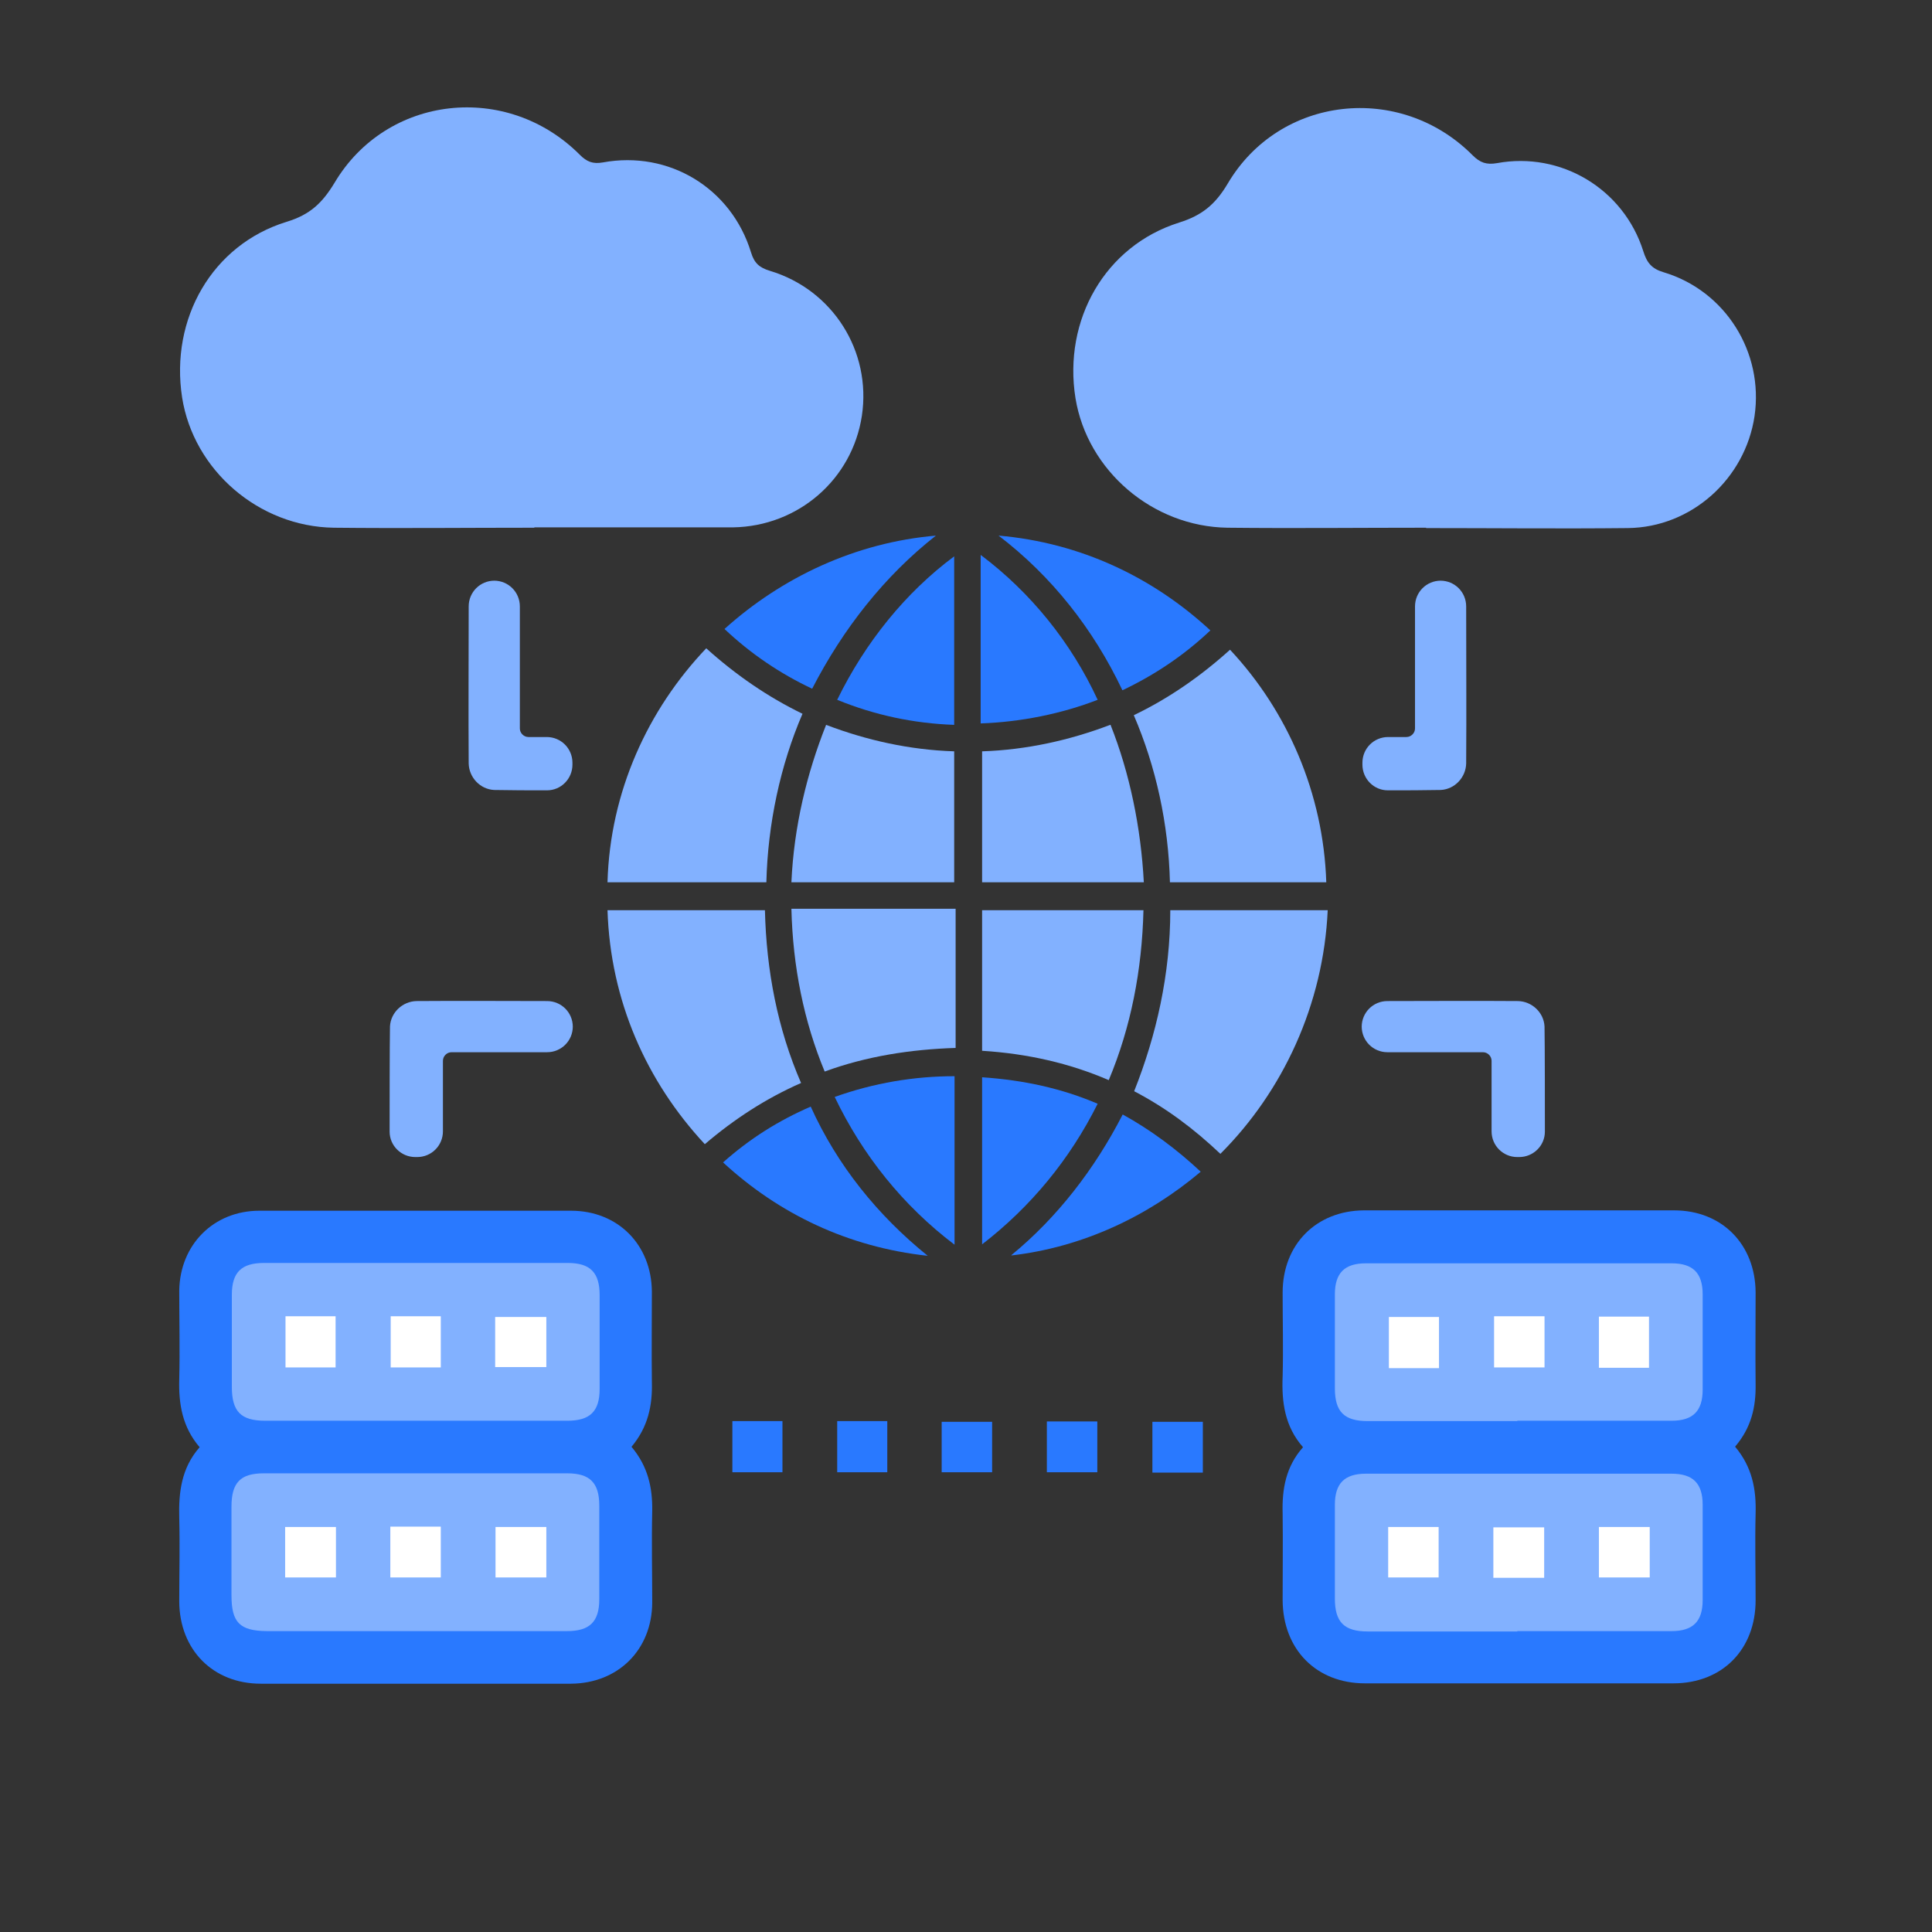 <svg width="54" height="54" viewBox="0 0 54 54" fill="none" xmlns="http://www.w3.org/2000/svg">
<rect x="0" y="0" width="54" height="54" fill="#333333" stroke="none"/>
<path d="M22.12 24.66H26.67V21C25.42 20.96 24.22 20.69 23.09 20.26C22.55 21.62 22.19 23.1 22.12 24.66Z" fill="#82B1FF"/>
<path d="M23.05 29.95C24.22 29.52 25.46 29.33 26.71 29.29V25.4H22.12C22.16 27.03 22.47 28.55 23.05 29.95Z" fill="#82B1FF"/>
<path d="M23.33 30.66C24.11 32.29 25.24 33.7 26.68 34.79V30.08C25.55 30.08 24.42 30.27 23.33 30.66Z" fill="#2979FF"/>
<path d="M27.41 15.51V20.22C28.54 20.18 29.67 19.95 30.68 19.56C29.94 17.96 28.81 16.56 27.41 15.51Z" fill="#2979FF"/>
<path d="M31.03 20.26C29.9 20.69 28.69 20.96 27.45 21V24.66H31.97C31.89 23.14 31.58 21.62 31.04 20.26H31.03Z" fill="#82B1FF"/>
<path d="M22.66 30.93C21.76 31.32 20.95 31.83 20.21 32.49C21.77 33.93 23.71 34.86 25.93 35.1C24.53 33.97 23.4 32.57 22.66 30.93Z" fill="#2979FF"/>
<path d="M31.38 19.29C32.28 18.86 33.09 18.32 33.83 17.62C32.23 16.14 30.21 15.17 27.91 14.97C29.39 16.1 30.56 17.58 31.37 19.29H31.38Z" fill="#2979FF"/>
<path d="M23.4 19.56C24.45 19.99 25.54 20.22 26.67 20.26V15.55C25.31 16.56 24.18 17.96 23.4 19.56Z" fill="#2979FF"/>
<path d="M26.17 14.97C23.91 15.16 21.85 16.14 20.25 17.58C20.99 18.28 21.81 18.83 22.7 19.25C23.56 17.58 24.72 16.1 26.16 14.97H26.17Z" fill="#2979FF"/>
<path d="M21.38 25.44H16.98C17.06 27.97 18.07 30.23 19.7 31.98C20.52 31.28 21.41 30.7 22.39 30.27C21.73 28.75 21.42 27.12 21.38 25.44Z" fill="#82B1FF"/>
<path d="M30.68 30.85C29.67 30.42 28.62 30.19 27.45 30.11V34.78C28.81 33.73 29.9 32.41 30.68 30.85Z" fill="#2979FF"/>
<path d="M22.43 19.95C21.46 19.48 20.56 18.86 19.74 18.12C18.11 19.83 17.05 22.13 16.98 24.66H21.42C21.46 23.03 21.81 21.39 22.43 19.95Z" fill="#82B1FF"/>
<path d="M31.7 30.5C32.6 30.97 33.37 31.55 34.11 32.25C35.86 30.5 36.99 28.08 37.11 25.44H32.71C32.71 27.23 32.32 28.94 31.7 30.5Z" fill="#82B1FF"/>
<path d="M28.27 35.09C30.26 34.86 32.08 34 33.56 32.75C32.9 32.13 32.16 31.58 31.38 31.15C30.6 32.67 29.55 34.03 28.27 35.08V35.09Z" fill="#2979FF"/>
<path d="M31.97 25.44H27.45V29.37C28.73 29.45 29.9 29.72 30.99 30.19C31.61 28.71 31.92 27.11 31.96 25.44H31.97Z" fill="#82B1FF"/>
<path d="M32.71 24.66H37.07C36.99 22.17 35.98 19.87 34.38 18.16C33.56 18.9 32.67 19.52 31.69 19.99C32.31 21.43 32.66 23.03 32.7 24.66H32.71Z" fill="#82B1FF"/>
<path d="M17.66 40.45C18.11 40.99 18.24 41.58 18.23 42.23C18.21 43.09 18.23 43.94 18.23 44.8C18.22 46.11 17.28 47.05 15.96 47.06C13.07 47.06 10.18 47.06 7.29 47.06C5.95 47.06 5.02 46.11 5.01 44.77C5.01 43.99 5.03 43.21 5.01 42.43C4.99 41.71 5.07 41.03 5.58 40.45C5.1 39.89 4.99 39.25 5.01 38.55C5.03 37.73 5.01 36.9 5.01 36.07C5.03 34.79 5.97 33.84 7.25 33.84C10.15 33.84 13.06 33.84 15.96 33.84C17.27 33.84 18.21 34.79 18.22 36.1C18.22 36.94 18.21 37.78 18.22 38.62C18.24 39.29 18.11 39.89 17.65 40.44L17.66 40.45Z" fill="#2979FF"/>
<path d="M11.58 45.59C13 45.59 14.43 45.59 15.85 45.59C16.48 45.59 16.75 45.33 16.75 44.7C16.75 43.83 16.75 42.96 16.75 42.08C16.75 41.45 16.49 41.18 15.86 41.18C13.03 41.18 10.2 41.18 7.37 41.18C6.72 41.18 6.47 41.44 6.47 42.11C6.47 42.94 6.47 43.76 6.47 44.59C6.47 45.35 6.7 45.58 7.45 45.59C8.83 45.59 10.2 45.59 11.58 45.59Z" fill="#82B1FF"/>
<path d="M11.59 39.71C13.01 39.71 14.44 39.71 15.86 39.71C16.49 39.71 16.76 39.45 16.76 38.82C16.76 37.95 16.76 37.08 16.76 36.2C16.76 35.57 16.5 35.3 15.87 35.3C13.04 35.3 10.21 35.3 7.38 35.3C6.75 35.3 6.48 35.56 6.48 36.19C6.48 37.05 6.48 37.9 6.48 38.76C6.48 39.45 6.73 39.71 7.41 39.71C8.8 39.71 10.19 39.71 11.59 39.71Z" fill="#82B1FF"/>
<path d="M48.5 40.44C48.97 41 49.09 41.62 49.07 42.3C49.05 43.11 49.07 43.92 49.07 44.73C49.07 46.1 48.14 47.05 46.77 47.05C43.9 47.05 41.02 47.05 38.15 47.05C36.79 47.05 35.86 46.1 35.85 44.73C35.85 43.92 35.86 43.11 35.85 42.3C35.83 41.62 35.94 40.99 36.42 40.45C35.91 39.87 35.82 39.19 35.85 38.47C35.87 37.69 35.85 36.91 35.85 36.13C35.85 34.78 36.79 33.84 38.12 33.83C41.01 33.83 43.9 33.83 46.79 33.83C48.13 33.83 49.06 34.78 49.07 36.12C49.07 36.98 49.06 37.83 49.07 38.69C49.08 39.33 48.95 39.9 48.5 40.43V40.44Z" fill="#2979FF"/>
<path d="M42.41 39.71C43.85 39.71 45.29 39.71 46.72 39.71C47.32 39.71 47.59 39.44 47.59 38.84C47.59 37.95 47.59 37.07 47.59 36.18C47.59 35.58 47.32 35.31 46.72 35.31C43.87 35.31 41.03 35.31 38.18 35.31C37.58 35.31 37.31 35.58 37.31 36.18C37.31 37.05 37.31 37.92 37.31 38.8C37.31 39.46 37.57 39.72 38.23 39.72C39.62 39.72 41.01 39.72 42.41 39.72V39.71Z" fill="#82B1FF"/>
<path d="M42.41 45.59C43.85 45.59 45.29 45.59 46.72 45.59C47.32 45.59 47.59 45.32 47.59 44.72C47.59 43.83 47.59 42.95 47.59 42.06C47.59 41.46 47.32 41.19 46.72 41.19C43.87 41.19 41.03 41.19 38.18 41.19C37.58 41.19 37.31 41.46 37.31 42.06C37.31 42.93 37.31 43.8 37.31 44.68C37.31 45.34 37.57 45.6 38.23 45.6C39.62 45.6 41.01 45.6 42.41 45.6V45.59Z" fill="#82B1FF"/>
<path d="M14.93 14.75C13.06 14.75 11.2 14.77 9.33 14.75C7.23 14.72 5.41 13.14 5.09 11.11C4.75 8.91 5.93 6.84 8.01 6.2C8.67 6 9.01 5.67 9.35 5.11C10.81 2.65 14.17 2.28 16.21 4.33C16.4 4.52 16.57 4.59 16.85 4.54C18.7 4.2 20.44 5.26 20.99 7.05C21.08 7.35 21.22 7.48 21.52 7.57C23.28 8.1 24.36 9.82 24.09 11.62C23.82 13.4 22.31 14.71 20.49 14.74C20.46 14.74 20.43 14.74 20.4 14.74C18.58 14.74 16.76 14.74 14.94 14.74L14.93 14.75Z" fill="#82B1FF"/>
<path d="M39.86 14.75C38.01 14.75 36.16 14.77 34.31 14.75C32.21 14.72 30.39 13.15 30.06 11.13C29.71 8.94 30.89 6.87 32.96 6.22C33.6 6.02 33.97 5.71 34.31 5.14C35.76 2.67 39.13 2.3 41.16 4.34C41.37 4.55 41.55 4.61 41.84 4.56C43.63 4.23 45.38 5.28 45.93 7.02C46.03 7.34 46.16 7.51 46.5 7.61C48.23 8.13 49.3 9.85 49.04 11.63C48.78 13.38 47.28 14.74 45.5 14.76C43.62 14.78 41.74 14.76 39.86 14.76V14.75Z" fill="#82B1FF"/>
<path d="M13.81 16.23C14.21 16.23 14.53 16.55 14.53 16.95V20.36C14.53 20.49 14.64 20.6 14.77 20.6H15.28C15.68 20.6 16 20.92 16 21.32V21.37C16 21.77 15.68 22.09 15.29 22.09C14.8 22.09 14.3 22.09 13.81 22.08C13.42 22.06 13.11 21.73 13.1 21.34C13.09 19.89 13.1 18.43 13.1 16.95C13.1 16.55 13.42 16.23 13.82 16.23H13.81Z" fill="#82B1FF"/>
<path d="M16.01 28.69C16.01 29.09 15.69 29.41 15.29 29.41H12.62C12.49 29.41 12.38 29.52 12.38 29.65V31.62C12.38 32.02 12.06 32.34 11.66 32.34H11.61C11.21 32.34 10.89 32.02 10.89 31.63C10.89 31.14 10.89 29.18 10.9 28.69C10.92 28.3 11.25 27.99 11.64 27.98C13.09 27.97 13.81 27.98 15.29 27.98C15.69 27.98 16.01 28.3 16.01 28.7V28.69Z" fill="#82B1FF"/>
<path d="M38.06 28.69C38.06 29.09 38.38 29.41 38.78 29.41H41.45C41.58 29.41 41.69 29.52 41.69 29.65V31.62C41.69 32.02 42.01 32.34 42.41 32.34H42.46C42.86 32.34 43.18 32.02 43.18 31.63C43.18 31.14 43.18 29.18 43.17 28.69C43.15 28.3 42.82 27.99 42.43 27.98C40.98 27.97 40.26 27.98 38.78 27.98C38.38 27.98 38.06 28.3 38.06 28.7V28.69Z" fill="#82B1FF"/>
<path d="M40.27 16.23C39.87 16.23 39.55 16.55 39.55 16.95V20.36C39.55 20.49 39.44 20.6 39.31 20.6H38.8C38.4 20.6 38.08 20.92 38.08 21.32V21.37C38.08 21.77 38.4 22.09 38.79 22.09C39.28 22.09 39.78 22.09 40.27 22.08C40.66 22.06 40.97 21.73 40.98 21.34C40.99 19.89 40.98 18.43 40.98 16.95C40.98 16.55 40.66 16.23 40.26 16.23H40.27Z" fill="#82B1FF"/>
<path d="M20.47 39.72H21.87V41.15H20.47V39.72Z" fill="#2979FF"/>
<path d="M23.4 39.72H24.8V41.15H23.4V39.72Z" fill="#2979FF"/>
<path d="M26.32 41.15V39.74H27.73V41.15H26.32Z" fill="#2979FF"/>
<path d="M29.26 39.73H30.67V41.15H29.26V39.73Z" fill="#2979FF"/>
<path d="M33.62 41.16H32.21V39.74H33.62V41.16Z" fill="#2979FF"/>
<path d="M7.97 44.09V42.68H9.39V44.09H7.97Z" fill="white"/>
<path d="M10.91 42.67H12.32V44.09H10.91V42.67Z" fill="white"/>
<path d="M15.27 42.68V44.09H13.85V42.68H15.27Z" fill="white"/>
<path d="M7.98 36.79H9.38V38.22H7.98V36.79Z" fill="white"/>
<path d="M10.92 36.79H12.32V38.22H10.92V36.79Z" fill="white"/>
<path d="M13.84 38.21V36.81H15.27V38.21H13.84Z" fill="white"/>
<path d="M40.22 38.24H38.82V36.81H40.22V38.24Z" fill="white"/>
<path d="M41.76 36.79H43.17V38.22H41.76V36.79Z" fill="white"/>
<path d="M46.09 38.23H44.69V36.8H46.09V38.23Z" fill="white"/>
<path d="M38.8 44.09V42.68H40.21V44.09H38.8Z" fill="white"/>
<path d="M43.16 44.1H41.74V42.69H43.16V44.1Z" fill="white"/>
<path d="M46.11 42.68V44.09H44.69V42.68H46.11Z" fill="white"/>
</svg>
